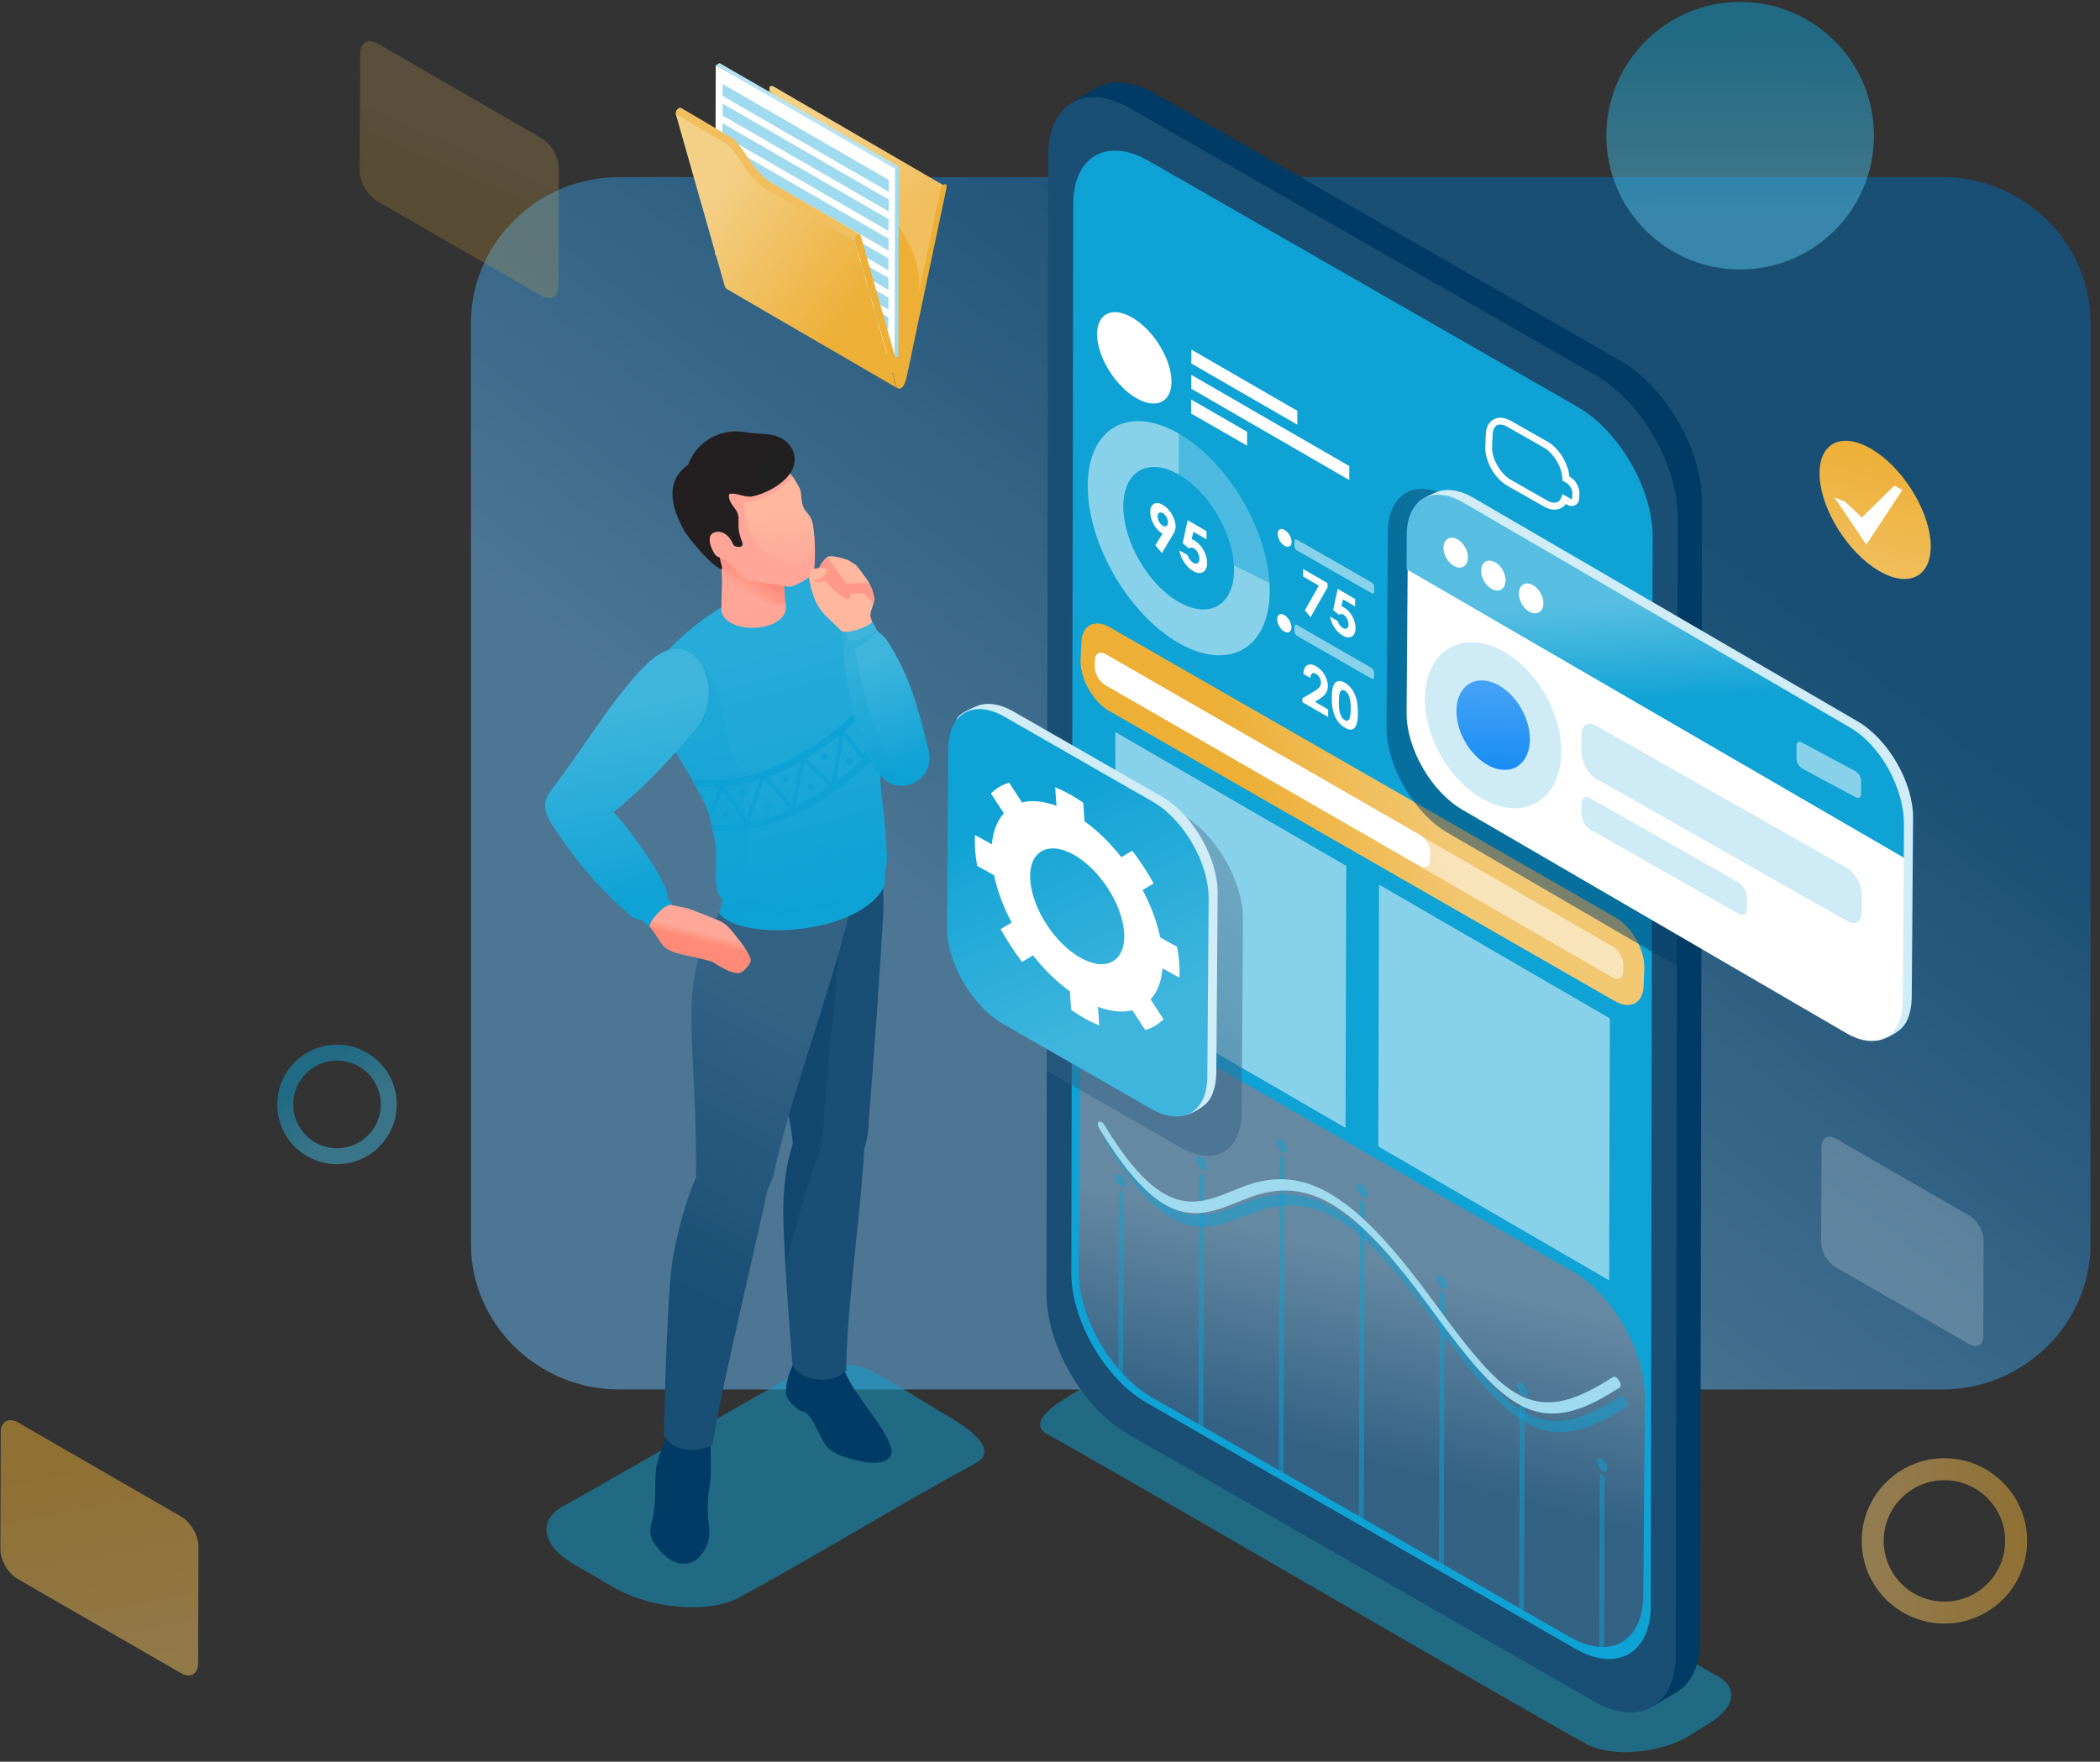 <svg xmlns="http://www.w3.org/2000/svg" width="435" height="365" viewBox="0 0 435 365">
    <rect x="0" y="0" width="435" height="365" fill="#333333" stroke="none"/>
    <defs>
        <linearGradient id="zefz16srta" x1="73.631%" x2="33.143%" y1="26.956%" y2="66.44%">
            <stop offset="0%" stop-color="#194F75"/>
            <stop offset="100%" stop-color="#4C7694"/>
        </linearGradient>
        <linearGradient id="1j5sqhxg0b" x1="46.127%" x2="54.095%" y1="2.314%" y2="100.388%">
            <stop offset="0%" stop-color="#0FA2D5"/>
            <stop offset="100%" stop-color="#0FA2D5"/>
        </linearGradient>
        <linearGradient id="sat4nzkqtc" x1="51.847%" x2="47.501%" y1="22.864%" y2="77.352%">
            <stop offset="0%" stop-color="#194F75"/>
            <stop offset="100%" stop-color="#194F75"/>
        </linearGradient>
        <linearGradient id="89t9bdev7d" x1="53.029%" x2="43.172%" y1="20.942%" y2="77.675%">
            <stop offset="0%" stop-color="#336285"/>
            <stop offset="100%" stop-color="#194F75"/>
        </linearGradient>
        <linearGradient id="92522hhbxe" x1="47.347%" x2="59.556%" y1="21.649%" y2="89.014%">
            <stop offset="0%" stop-color="#27ABD9"/>
            <stop offset="100%" stop-color="#0FA2D5"/>
        </linearGradient>
        <linearGradient id="8fnewlduxf" x1="49.344%" x2="54.076%" y1="53.861%" y2="41.505%">
            <stop offset="0%" stop-color="#FF8A78"/>
            <stop offset="100%" stop-color="#FFA799"/>
        </linearGradient>
        <linearGradient id="4m0rjrz73g" x1="48.128%" x2="57.437%" y1="21.55%" y2="89.88%">
            <stop offset="0%" stop-color="#3FB5DD"/>
            <stop offset="100%" stop-color="#0FA2D5"/>
        </linearGradient>
        <linearGradient id="8vjmilddgh" x1="55.546%" x2="39.172%" y1="38.727%" y2="65.592%">
            <stop offset="0%" stop-color="#FF8A78"/>
            <stop offset="100%" stop-color="#FFA799"/>
        </linearGradient>
        <linearGradient id="xwzx5jem9i" x1="49.367%" x2="50.858%" y1="35.987%" y2="96.375%">
            <stop offset="0%" stop-color="#FFB89E"/>
            <stop offset="100%" stop-color="#FFA799"/>
        </linearGradient>
        <linearGradient id="lubyo5krqj" x1="71.109%" x2="39.968%" y1="57.395%" y2="47.267%">
            <stop offset="0%" stop-color="#202020"/>
            <stop offset="100%" stop-color="#231F20"/>
        </linearGradient>
        <linearGradient id="0238qkg89k" x1="42.81%" x2="56.977%" y1="19.514%" y2="89.202%">
            <stop offset="0%" stop-color="#3FB5DD"/>
            <stop offset="100%" stop-color="#0FA2D5"/>
        </linearGradient>
        <linearGradient id="9lcj6gjihl" x1="52.805%" x2="45.903%" y1="37.571%" y2="68.084%">
            <stop offset="0%" stop-color="#6689A3"/>
            <stop offset="100%" stop-color="#336285"/>
        </linearGradient>
        <linearGradient id="djlbk02ctm" x1="31.768%" x2="63.099%" y1="54.346%" y2="46.889%">
            <stop offset="0%" stop-color="#EDAF36"/>
            <stop offset="100%" stop-color="#F2C772"/>
        </linearGradient>
        <linearGradient id="m5rth05hun" x1="47.359%" x2="98.638%" y1="52.511%" y2="-2.273%">
            <stop offset="0%" stop-color="#003B66"/>
            <stop offset="100%" stop-color="#4C7694"/>
        </linearGradient>
        <linearGradient id="1nvn4a8wpo" x1="50.433%" x2="48.308%" y1="58.273%" y2="31.401%">
            <stop offset="0%" stop-color="#0FA2D5"/>
            <stop offset="100%" stop-color="#57BEE2"/>
        </linearGradient>
        <linearGradient id="xkc9k69i6p" x1="49.33%" x2="50.914%" y1="90.646%" y2="-2.078%">
            <stop offset="0%" stop-color="#1C8EF4"/>
            <stop offset="100%" stop-color="#49A5F6"/>
        </linearGradient>
        <linearGradient id="jzffhr4j9q" x1="45.301%" x2="73.618%" y1="58.131%" y2="-2.624%">
            <stop offset="0%" stop-color="#336285"/>
            <stop offset="100%" stop-color="#6689A3"/>
        </linearGradient>
        <linearGradient id="h3le91siqr" x1="41.216%" x2="57.865%" y1="19.187%" y2="77.621%">
            <stop offset="0%" stop-color="#0FA2D5"/>
            <stop offset="100%" stop-color="#3FB5DD"/>
        </linearGradient>
        <linearGradient id="jlzqgte0us" x1="56.943%" x2="32.442%" y1="60.821%" y2="20.981%">
            <stop offset="0%" stop-color="#F1BF5E"/>
            <stop offset="100%" stop-color="#F4CF86"/>
        </linearGradient>
        <linearGradient id="2odxo214ut" x1="76.014%" x2="20.937%" y1="78.666%" y2="26.588%">
            <stop offset="0%" stop-color="#EDAF36"/>
            <stop offset="100%" stop-color="#F4CF86"/>
        </linearGradient>
        <linearGradient id="lt8s0kk38u" x1="58.148%" x2="40.741%" y1="11.774%" y2="93.048%">
            <stop offset="0%" stop-color="#EDAF36"/>
            <stop offset="100%" stop-color="#F1BF5E"/>
        </linearGradient>
        <linearGradient id="xmxq536fhv" x1="45.857%" x2="54.331%" y1="62.552%" y2="37.046%">
            <stop offset="0%" stop-color="#EDAF36"/>
            <stop offset="100%" stop-color="#F1BF5E"/>
        </linearGradient>
        <linearGradient id="3tlyu2rwgw" x1="44.909%" x2="56.183%" y1="14.586%" y2="93.625%">
            <stop offset="0%" stop-color="#EDAF36"/>
            <stop offset="100%" stop-color="#F1BF5E"/>
        </linearGradient>
        <linearGradient id="xhanfoftjx" x1="50.105%" x2="49.914%" y1="11.746%" y2="78.967%">
            <stop offset="0%" stop-color="#0FA2D5"/>
            <stop offset="100%" stop-color="#57BEE2"/>
        </linearGradient>
        <linearGradient id="tag6cir16y" x1=".003%" x2="100.046%" y1="50.028%" y2="50.028%">
            <stop offset="0%" stop-color="#F2C772"/>
            <stop offset="100%" stop-color="#EDAF36"/>
        </linearGradient>
        <linearGradient id="mmmpw5u0cz" x1="28.949%" x2="59.604%" y1="24.226%" y2="61.686%">
            <stop offset="0%" stop-color="#0FA2D5"/>
            <stop offset="100%" stop-color="#3FB5DD"/>
        </linearGradient>
    </defs>
    <g fill="none" fill-rule="evenodd">
        <g>
            <g>
                <g transform="translate(-834 -77) translate(834 77) translate(.008 .192)">
                    <g>
                        <path fill="url(#zefz16srta)" d="M30.94 23.67h274.002c16.903 0 30.738 13.558 30.738 30.16v190.868c0 16.576-13.835 30.16-30.738 30.16H30.939c-16.903 0-30.738-13.559-30.738-30.16V53.829C.226 37.228 14.036 23.67 30.94 23.67z" transform="translate(97.346 12.829)"/>
                        <g>
                            <path fill="#0FA2D5" d="M139.755 329.844L30.185 267.26c-4.075-1.862-10.037-3.622-14.036-1.182l-10.213 6.213c-2.062 1.257-8.804 5.408-4.276 7.848 13.281 7.219 98.176 56.823 111.659 64.167 2.54 1.384 6.288 1.887 10.212 1.56 3.899-.327 7.949-1.383 11.043-3.295l4.075-2.516c2.892-1.785 4.477-3.722 4.628-5.584.15-1.81-1.031-3.496-3.522-4.628z" opacity=".5" transform="translate(97.346 12.829) translate(117.972 4.025)"/>
                            <g>
                                <path fill="#003B66" d="M135.605 322.725c-.025 5.333-1.912 9.08-4.955 10.867l-4.83 2.893c-16.551-7.069-10.414-90.932-11.42-114.778l5.081-125.14c-4.276-7.472-20.701-13.987-16.878-29.23L54.081 44.598c-2.163-1.459-58.76-34.26-48.597-40.397 1.71-1.032 3.37-2.063 5.056-3.044 3.747-2.213 8.527-.855 12.048 1.182l96.516 55.364c9.483 5.459 16.903 18.664 16.878 29.23l-.377 235.792z" transform="translate(97.346 12.829) translate(117.972 4.025) translate(1.258)"/>
                                <path fill="#194F75" d="M.553 15.067C.58 9.835 2.39 6.112 5.307 4.327c3.094-1.912 7.42-1.711 12.225 1.081l96.516 55.364c9.332 5.383 16.904 18.488 16.878 29.229l-.377 235.743c-.025 10.74-7.647 15.067-16.979 9.684l-96.516-55.364C7.697 274.656.151 261.576.176 250.835L.553 15.067z" transform="translate(97.346 12.829) translate(117.972 4.025) translate(1.258)"/>
                                <path fill="url(#1j5sqhxg0b)" d="M5.735 25.204C5.76 15.32 12.753 11.32 21.381 16.3l88.844 50.962c8.602 4.955 15.57 17.029 15.52 26.914l-.378 221.456c-.025 9.885-7.043 13.885-15.645 8.904L20.878 273.55c-8.603-4.98-15.57-17.029-15.545-26.914l.402-221.43z" transform="translate(97.346 12.829) translate(117.972 4.025) translate(1.258)"/>
                            </g>
                        </g>
                        <g>
                            <path fill="#0FA2D5" d="M4.855 222.336l45.78-26.085c4.98-2.289 12.124-4.1 17.23-1.459 4.629 2.415 12.276 7.345 15.646 9.282 2.566 1.459 11.47 6.792 5.911 9.81-16.3 8.854-32.448 18.84-49 27.846-3.119 1.71-7.722 2.314-12.526 1.911-4.78-.402-9.71-1.786-13.558-4.05-2.742-1.61-5.459-3.169-8.125-4.728-3.597-2.088-5.484-4.553-5.685-6.842-.176-2.214 1.258-4.302 4.327-5.685z" opacity=".5" transform="translate(97.346 12.829) translate(15.344 76.217)"/>
                            <g>
                                <path fill="#003B66" d="M3.823 117.796c-.276.906-.15 1.66-.628 2.868-.478 1.207-1.057 2.54-1.61 4.603-.856 3.22.075 7.52-1.082 12.048-.578 1.812-.578 3.27.579 4.88 1.132 1.585 3.295 4.1 6.187 4 .654-.025 2.013-.277 3.094-1.484 1.132-1.258 2.088-3.094 1.988-5.383-.05-.855-.453-3.648-.302-6.188.126-2.214.578-3.446.603-5.886.026-2.591-.075-6.138-.075-7.798l-8.754-1.66zM29.807 104.565c-.905 2.289-1.484 3.27-1.61 6.44.479 1.685 1.636 2.364 2.918 3.521l.931.201c2.264 1.258 2.993 5.635 5.081 7.622 1.484 1.409 4.453 2.163 7.42 2.742 3.17.603 6.239-.302 5.484-2.818-1.886-6.238-10.615-13.28-10.615-20.249l-9.609 2.541z" transform="translate(97.346 12.829) translate(15.344 76.217) translate(21.884 88.542)"/>
                                <path fill="url(#sat4nzkqtc)" d="M44.447 60.118c-.553 11.948-3.798 34.31-3.723 46.082-3.144 3.069-9.231 2.113-11.118-1.006-.93-10.841-1.962-26.236-1.937-32.172.026-4.955.579-9.508 1.988-13.935-1.41-13.08-8.452-30.915-6.314-43.215.93-5.408 4.653-11.219 5.81-15.67 8.603 10.966 15.52 5.71 19.243 4.753-.126 3.799.176 3.296-.05 7.27-.805 13.482-1.811 27.87-2.943 41.83-.05 2.089-.302 4.378-.956 6.063z" transform="translate(97.346 12.829) translate(15.344 76.217) translate(21.884 88.542)"/>
                                <path fill="#003B66" d="M28.147 84.341c-.276-4.704-.478-8.804-.452-11.344.025-4.956.578-9.508 1.987-13.935-1.409-13.08-8.452-30.915-6.314-43.215.93-5.408 4.654-11.219 5.81-15.67 8.603 10.966 15.52 5.709 19.243 4.753-.025.428-.025.78-.025 1.132L36.473 14.69l2.893-.654c-.553 15.52-2.868 29.682-3.572 45-3.245 8.678-5.232 16.099-7.571 25.054l-.076.251z" opacity=".3" transform="translate(97.346 12.829) translate(15.344 76.217) translate(21.884 88.542)"/>
                                <path fill="url(#89t9bdev7d)" d="M24.374 68.821c-2.49 11.948-9.558 40.95-11.37 52.723-3.923 2.138-8.803 1.031-10.086-2.113.251-10.841.855-30.31 1.836-36.272.805-4.955 2.767-12.577 4.88-17.03 0-27.92-2.918-35.366 1.207-47.666 1.811-5.408 6.289-10.615 8.15-15.067 2.29 3.672 5.836 8.88 13.76 8.225.78-.075 7.495-4.78 9.684-5.307-3.22 16.601-11.772 38.31-16.15 56.42-.376 2.088-1.005 4.402-1.91 6.087z" transform="translate(97.346 12.829) translate(15.344 76.217) translate(21.884 88.542)"/>
                            </g>
                            <g>
                                <path fill="url(#92522hhbxe)" d="M34.712.176c.856.05 1.635.252 2.466.654 5.961 2.792 8.175 12.024 9.659 20.148 1.283 7.069.88 12.904 1.106 19.444.177 5.207 1.183 9.961 1.308 14.917.026 1.459.353 2.968-.075 4.628-.15 1.107-.302 2.868-.226 3.723-4.73 10.363-30.01 11.898-34.386 5.735.478-1.107.604-1.76.73-2.817-2.264-2.063-.805-7.873-1.484-11.823-.504-2.943-1.158-5.961-2.189-8.074-4.326-8.83-9.96-15.47-11.47-22.387C-.88 19.57 4.83 13.156 12.602 7.747c7.47-5.206 17.86-8.502 22.11-7.57z" transform="translate(97.346 12.829) translate(15.344 76.217) translate(21.632 30.436)"/>
                                <path fill="#0FA2D5" d="M46.761 25.858c-1.232 1.359-3.345 3.522-6.112 5.836l3.974 5.182 2.138-11.018zM15.797 48.346c.377 0 .704.327.73.704.024.403-.252.705-.63.705-.377 0-.704-.327-.73-.705-.024-.377.252-.704.63-.704zm3.848-4.477c.378 0 .705.327.73.704.025.402-.252.704-.63.704-.376 0-.703-.327-.729-.704-.025-.377.252-.704.63-.704zm5.056 2.766c.378 0 .705.327.73.705.025.402-.252.704-.63.704-.377 0-.704-.327-.729-.704-.05-.378.252-.705.63-.705zm3.698-5.684c.377 0 .704.327.73.704.024.402-.252.704-.63.704-.377 0-.704-.327-.729-.704-.025-.402.252-.704.629-.704zm5.282 1.66c.377 0 .704.327.73.704.025.403-.252.704-.63.704-.377 0-.704-.327-.729-.704-.05-.377.252-.704.63-.704zm2.641-6.188c.378 0 .705.327.73.704.025.403-.252.705-.63.705-.376 0-.703-.327-.729-.705-.05-.377.252-.704.63-.704zm5.258.905c.377 0 .704.327.729.705.025.402-.252.704-.629.704s-.704-.327-.73-.704c-.05-.378.252-.705.63-.705zm2.289-6.69c.377 0 .704.327.729.704.025.402-.252.704-.629.704s-.704-.327-.73-.704c-.05-.377.252-.704.63-.704zm3.974 1.509c-.1-.126-.151-.252-.151-.428-.025-.176.05-.352.15-.478v.906zM10.942 44.623c.377 0 .704.327.73.704.025.302-.151.579-.403.68-.226-.428-.453-.856-.654-1.283.1-.076.201-.1.327-.1zm28.6-11.973c-2.012 1.635-4.326 3.295-6.892 4.83l5.383 5.055 1.509-9.885zm-8.074 5.509c-2.138 1.182-4.427 2.263-6.842 3.144l5.005 5.81 1.837-8.954zm-8.427 3.647c-2.364.73-4.83 1.232-7.37 1.459l4.628 6.69 2.742-8.15zm-8.326 1.51c-1.61.075-3.27.05-4.93-.152-.277-.503-.553-.98-.83-1.459 5.182.755 10.112.025 14.64-1.509l.025-.075.05.05c13.633-4.679 23.292-16.652 23.343-16.677l.201-.327c.15 1.031.252 2.062.352 3.069L45.58 36.549c.93-.931 1.71-1.736 2.289-2.365l.025 2.038c-5.232 5.433-18.614 17.33-34.511 16.3-.1-.453-.201-.931-.302-1.384 2.34.176 4.628.05 6.842-.277l-4.603-6.69-2.44 6.112c-.126-.453-.252-.906-.377-1.333l2.213-5.635zm6.213 7.319c2.968-.553 5.786-1.51 8.402-2.692l-5.383-6.238-3.019 8.93zm9.483-3.195c2.616-1.257 5.006-2.741 7.169-4.25l-5.282-4.981-1.887 9.231zm8.477-5.206l1.484-9.61 3.899 5.107c-1.484 1.409-3.295 2.943-5.383 4.503z" transform="translate(97.346 12.829) translate(15.344 76.217) translate(21.632 30.436)"/>
                                <path fill="#0FA2D5" d="M19.796 72.292c-2.415-.603-4.301-1.56-5.232-2.892.478-1.107.604-1.761.73-2.817-2.264-2.063-.805-7.874-1.484-11.823-.504-2.943-1.158-5.961-2.189-8.074-4.326-8.83-9.96-15.47-11.47-22.387-.553-2.516.805-5.484 3.32-8.553 2.616-.427 5.107-.1 6.742 1.283 4.326 3.648 5.332 12.2 6.665 18.01 2.013 8.804 7.974 5.736 12.3 3.447-1.886 2.163-4.754 3.395-7.596 4.1-1.006.251-1.811 2.213-1.66 4.25.453 6.038 1.082 13.735 1.082 19.897 8.25 2.994 17.884.579 22.462-1.408-7.093 4.427-15.294 4.804-22.588 3.798-.93.88-1.132 1.962-1.082 3.17z" opacity=".25" transform="translate(97.346 12.829) translate(15.344 76.217) translate(21.632 30.436)"/>
                            </g>
                            <g>
                                <path fill="url(#8fnewlduxf)" d="M25.506 52.95c1.308.477 3.572.754 4.528 1.08.503.177 4.075 1.535 6.087 2.39 2.163.906 3.069 2.667 4.628 4.503 1.158 1.51 1.736 2.666 2.038 3.496.302.856-1.585 2.943-2.566 2.943-2.213-.05-4.93-2.238-5.534-2.414-5.257-1.535-7.596-1.334-9.71-2.969-.905-.704-1.835-3.068-3.797-4.98l2.414-3.22 1.912-.83z" transform="translate(97.346 12.829) translate(15.344 76.217) translate(0 45.026)"/>
                                <path fill="url(#4m0rjrz73g)" d="M21.079 3.496C14.539 9.886 7.923 21.13 1.484 29.405c-2.314 2.968-1.056 5.433.78 8.125C5.96 42.938 10.213 48.9 18.11 55.59c.578.503 1.258.528 2.138.78.503.402 1.182 1.157 1.71 1.585-.654-.856 2.868-5.081 4.654-4.78-.453-.578-.579-.804-1.057-1.433-.05-.805-.075-1.333-.377-2.038-1.861-4.226-6.69-11.218-10.766-15.696 5.257-4.25 10.011-9.106 14.137-13.885 1.081-1.232 1.66-1.836 2.716-3.144 4.503-5.484 3.195-13.206-.78-15.822-2.389-1.56-5.407-1.585-9.407 2.34z" transform="translate(97.346 12.829) translate(15.344 76.217) translate(0 45.026)"/>
                            </g>
                            <g>
                                <g>
                                    <path fill="#FFA698" d="M13.885 10.263c-.025-.453-.025-.88-.05-1.358-.05-1.359-1.006-3.799-1.384-6.842L.051.05C1.408 6.414.678 7.95.78 13.382c1.358 5.03 14.463 4.226 13.281-1.786-.1-.453-.15-.88-.176-1.333z" transform="translate(97.346 12.829) translate(15.344 76.217) translate(26.412) translate(9.559 24.148)"/>
                                    <path fill="url(#8vjmilddgh)" d="M13.885 10.263c-.025-.453-.025-.88-.05-1.358-.05-1.359-1.006-3.799-1.384-6.842L.051.05c.301 1.434.502 2.641.628 3.698.629 4.276 6.414 10.59 13.382 7.848-.1-.453-.15-.88-.176-1.333z" transform="translate(97.346 12.829) translate(15.344 76.217) translate(26.412) translate(9.559 24.148)"/>
                                </g>
                                <path fill="#FFA698" d="M24.55 32.348c-1.685-.277-6.188-.88-7.722-1.207-3.37-.755-4.1-3.27-6.49-6.666-3.119-.654-4.527-1.635-5.408-3.069-2.113-3.396-1.76-8.2.05-11.57 1.585-2.919 4.15-4.68 7.572-5.384 6.666-1.358 11.193 2.138 13.835 7.245.226.427.352.88.402 1.383.126 1.207.126 1.384.302 2.188.377 1.71 1.66 1.812 2.113 3.924.578 2.893.679 8.98.15 10.238-.402.981-3.37 2.54-4.804 2.918z" transform="translate(97.346 12.829) translate(15.344 76.217) translate(26.412)"/>
                                <path fill="url(#xwzx5jem9i)" d="M25.079 9.533c.477.68.905 1.409 1.308 2.164.226.427.352.88.402 1.383.126 1.207.126 1.384.302 2.188.377 1.71 1.66 1.812 2.113 3.924.276 1.41.453 3.572.503 5.56-2.591 4.703-7.622 2.565-8.427 2.138-3.848-2.088-6.112-6.717-6.213-11.949 3.195-.301 7.722-2.515 10.012-5.408z" transform="translate(97.346 12.829) translate(15.344 76.217) translate(26.412)"/>
                                <path fill="#231F20" d="M2.465 20.425c1.057 1.937 4.905 6.39 6.943 7.798 1.911 1.308.754-.403.578-1.962-.402-.126-.78-.302-1.107-.855-.956-1.61-1.886-4.453.88-4.428 1.41.026 2.516 1.384 3.044 2.717.277.201.579.352.88.377.454.05 1.36-.025.906-1.106-1.534-3.774.1-4.805-1.433-6.792-1.158-1.484-1.384-2.264-1.233-3.044 1.283-.377 2.616.529 4.326.529 1.183 0 5.76-1.484 8.125-4.553 2.29-2.968.956-6.742-2.616-7.974-1.987-.68-3.697-.327-6.565-.83C9.76-.654 4.93 2.666 3.471 7.018c-5.08 3.547-3.345 9.08-1.006 13.407z" transform="translate(97.346 12.829) translate(15.344 76.217) translate(26.412)"/>
                                <path fill="url(#lubyo5krqj)" d="M12.652 10.615c.453 1.66 3.27 2.59 6.163 1.51 2.666-1.007 5.937-3.195 5.861-6.943-.025-1.308-1.459-3.07-3.094-3.32-1.132-.177-2.213.402-3.119 1.408-1.56 1.71-2.214 4.578-3.37 5.71-1.107 1.082-2.49 1.459-2.44 1.635z" transform="translate(97.346 12.829) translate(15.344 76.217) translate(26.412)"/>
                                <path fill="#FFA698" d="M9.735 20.978c-2.742-.025-1.837 2.843-.88 4.428.653 1.106 1.609.679 2.263 1.509.805.98 1.836 1.207 2.566.956 1.484-.529-.176-2.465-.654-3.296-.277-1.509-1.56-3.597-3.295-3.597z" transform="translate(97.346 12.829) translate(15.344 76.217) translate(26.412)"/>
                            </g>
                            <g>
                                <path fill="#FFB79D" d="M8.779 18.035c-.78-1.282-2.868-3.37-4.654-5.005C1.836 10.967.78 8.728.252 5.157c-.101-.755.654-1.988 1.56-2.189.351-.075.754-.126 1.533-.176C3.9 1.862 4.05 1.71 4.83.956 5.458.352 5.886.276 6.74.553c1.283.428 2.415.88 2.943 1.308.503.428 1.51 1.811 2.365 3.145.73 1.157 1.71 3.37 1.509 4.301-.478 2.012-1.056 2.49-.654 3.723l1.082 3.295-5.207 1.71z" transform="translate(97.346 12.829) translate(15.344 76.217) translate(54.836 25.909)"/>
                                <path fill="#FFB79D" d="M2.163 2.868C2.591 1.81 2.515 1.736 3.245.83 3.823.126 4.25-.025 5.182.126c1.408.251 2.64.553 3.27.93.603.378 1.836 1.66 2.918 2.969.93 1.106 1.182 1.635 1.886 3.295l-1.207.276-2.742-.603c-4.251.025-6.465-3.9-7.144-4.125z" transform="translate(97.346 12.829) translate(15.344 76.217) translate(54.836 25.909)"/>
                                <path fill="#FF9989" d="M10.036 7.823c-.78.05-.553.201-1.282-.1 0 .704-.503 1.408-.805 1.332-.453-.2-.73-.503-.805-.905-.151-.78.176-1.736.93-2.239.302-.201 1.46-.226 2.994-.251.805 0 1.157-.076 1.484.301.201.227.427.63.604 1.183.377 1.081.503 2.012.176 2.616-.931-.755-1.887-2.54-3.296-1.937z" transform="translate(97.346 12.829) translate(15.344 76.217) translate(54.836 25.909)"/>
                                <path fill="#FF9989" d="M1.937 2.943c.427-1.056.578-1.233 1.308-2.138.201-.252.377-.428.578-.553l4.15 5.684c-.351.478-1.433 2.566.076 3.12-1.358-.478-4.024-2.516-6.112-6.113z" transform="translate(97.346 12.829) translate(15.344 76.217) translate(54.836 25.909)"/>
                                <g>
                                    <path fill="#FFB79D" d="M.93 5.534C.278 4.377.378 3.496.076 2.39-.15 1.61.151.629 1.107.428c.352-.076.805-.126 1.61-.202l1.056.176c.755 1.66-.352 2.767-1.308 2.868-.176.176.68 3.698 1.082 4.98.1.378-1.761-.88-2.616-2.716z" transform="translate(97.346 12.829) translate(15.344 76.217) translate(54.836 25.909) translate(0 2.264)"/>
                                    <path fill="#FF9989" d="M3.773.352C3.798 1.46 2.767 2.792.83 2.717c.855.603 1.736.603 2.39.276 1.006-.503 1.459-1.735.553-2.64z" transform="translate(97.346 12.829) translate(15.344 76.217) translate(54.836 25.909) translate(0 2.264)"/>
                                </g>
                                <path fill="url(#0238qkg89k)" d="M6.59 15.42c.805 1.106 6.188-.78 6.59-1.837l.982 1.937c.603.453 1.635 1.383 1.962 1.887 4.83 7.37 6.565 14.262 8.678 22.864 1.358 5.56-4.226 8.653-7.823 6.893-6.917-3.421-9.005-21.104-9.86-27.318-.05-.427.402-1.66.301-2.062-.251-.604-.654-1.987-.83-2.365z" transform="translate(97.346 12.829) translate(15.344 76.217) translate(54.836 25.909)"/>
                                <path fill="#0FA2D5" d="M6.59 15.42c.202.25.63.352 1.208.326.201 1.107.352 1.71.78 2.088 2.616-.604 3.22-1.006 5.584-2.289-1.107 1.66-3.22 3.195-4.578 3.698.327 3.873 4.854 25.23 11.973 27.946-1.484.654-3.17.704-4.578 0-6.917-3.421-9.005-21.104-9.86-27.317-.05-.428.402-1.66.301-2.063-.251-.629-.654-2.012-.83-2.39z" opacity=".25" transform="translate(97.346 12.829) translate(15.344 76.217) translate(54.836 25.909)"/>
                            </g>
                        </g>
                        <g>
                            <path fill="#0FA2D5" d="M.252 5.785C.277.78 3.823-1.258 8.175 1.258c32.901 18.865 65.803 37.68 98.704 56.546 4.352 2.515 7.899 8.628 7.874 13.658l-.177 4.83c-.025 5.006-3.572 7.043-7.923 4.528C73.75 61.954 40.85 43.139 7.949 24.274 3.572 21.758.05 15.646.075 10.615l.177-4.83z" opacity=".6" transform="translate(97.346 12.829) translate(126.776 21.884)"/>
                            <path fill="#FFF" d="M83.637 55.288c0-.88.201-1.635.528-2.213.277-.453.629-.83 1.057-1.057.427-.251.905-.377 1.459-.377.679 0 1.433.226 2.213.68l7.571 4.3c1.233.705 2.34 1.912 3.145 3.27.73 1.233 1.232 2.642 1.358 3.95l.201.126c.528.301 1.006.804 1.333 1.408.327.579.529 1.233.529 1.836l-.026.956c0 .403-.1.73-.251 1.006-.126.227-.327.428-.553.554-.227.126-.478.201-.755.201-.327 0-.68-.1-1.031-.302l-.202-.126c-.377.554-.905.906-1.534 1.082-.68.176-1.459.126-2.289-.201-.252-.1-.503-.227-.755-.378l-7.571-4.3c-1.258-.73-2.39-1.963-3.22-3.371-.805-1.41-1.308-3.019-1.308-4.453l.1-2.59zm1.76-1.509c-.226.377-.351.906-.351 1.535l-.101 2.565c0 1.208.428 2.54 1.132 3.723.704 1.207 1.66 2.264 2.691 2.868l7.547 4.3c.2.102.377.202.578.278.528.2 1.006.251 1.384.15.352-.1.628-.326.83-.679.05-.075.1-.176.125-.276l.302-.755c.327.176 1.333.704 1.535.88.125.076.251.126.327.126h.05l.025-.025c.05-.075.076-.176.076-.327l.025-.956c0-.352-.126-.754-.352-1.132-.227-.377-.504-.704-.83-.88l-.856-.503-.025-.403c-.05-1.182-.478-2.49-1.182-3.672-.68-1.157-1.61-2.163-2.641-2.767l-7.572-4.301c-.553-.327-1.081-.478-1.509-.478-.277 0-.528.05-.755.176-.125.126-.301.302-.452.553z" transform="translate(97.346 12.829) translate(126.776 21.884)"/>
                        </g>
                        <g fill="#FFF">
                            <path d="M19.067 2.616l-.025 8.477c-6.34-3.647-11.47-.73-11.496 6.565-.025 7.27 5.106 16.149 11.42 19.796 6.339 3.673 11.495.73 11.52-6.54 0-.327 0-.654-.025-1.006l7.37 3.622c.026.554.05 1.107.05 1.66-.024 11.974-8.501 16.778-18.915 10.766C8.552 39.944.151 25.38.176 13.432.201 1.434 8.653-3.396 19.066 2.616z" opacity=".5" transform="translate(97.346 12.829) translate(127.782 74.204)"/>
                            <path d="M24.148 26.714c.503.88.754 1.785.754 2.691 0 .93-.276 1.56-.83 1.887-.553.327-1.257.251-2.037-.202-.73-.402-1.333-1.006-1.862-1.786-.503-.754-.83-1.584-1.006-2.49l1.686.956c.125.377.301.68.503.981.2.277.452.478.704.629.352.201.629.226.88.075.252-.125.378-.452.378-.88 0-.453-.1-.88-.352-1.308-.227-.403-.478-.704-.83-.906-.177-.1-.328-.125-.504-.15-.15.025-.327.05-.503.176l-1.283-1.082 1.032-4.754 3.899 2.264V24.5l-2.717-1.56-.352 1.56c.1.025.201.05.277.1.075.026.176.076.251.126.805.453 1.409 1.107 1.912 1.988zM16.5 21.758c.201-.15.302-.377.302-.73 0-.377-.1-.754-.327-1.131-.201-.378-.453-.63-.73-.805-.276-.176-.553-.176-.754-.076-.227.126-.327.378-.327.755s.1.73.302 1.107c.2.352.452.629.78.83.301.15.578.176.754.05zm-.755-4.377c.755.428 1.359 1.082 1.887 1.988.503.88.755 1.735.755 2.49 0 .302-.05.553-.126.83-.076.251-.277.604-.554 1.056l-2.163 3.597-1.358-1.584 1.484-2.415c-.73-.403-1.333-1.057-1.811-1.912-.503-.88-.73-1.735-.73-2.59 0-.856.252-1.384.78-1.686.503-.277 1.107-.201 1.836.226z" transform="translate(97.346 12.829) translate(127.782 74.204)"/>
                            <path d="M19.067 2.616c9.936 5.735 18.06 19.268 18.765 30.914l-7.37-3.622c-.428-7.093-5.358-15.319-11.42-18.815l.025-8.477z" opacity=".25" transform="translate(97.346 12.829) translate(127.782 74.204)"/>
                            <g>
                                <path d="M15.042 39.718c.252-.352.377-1.082.377-2.239 0-1.157-.1-2.012-.327-2.59-.226-.579-.528-.956-.88-1.158-.252-.15-.478-.176-.654-.1-.201.075-.352.302-.453.704-.1.377-.15 1.006-.15 1.862 0 1.106.1 1.962.351 2.515.227.553.529.956.906 1.157.352.176.629.126.83-.15zM8.88 35.492l-.88.554 2.742 1.584v1.56L5.408 36.12v-.805l2.39-1.408c.578-.327.956-.654 1.157-.931.201-.302.302-.604.302-.956 0-.327-.101-.654-.302-1.031-.201-.327-.453-.579-.755-.755-.327-.176-.578-.201-.805-.05-.201.15-.327.453-.352.905l-1.434-.83c.05-.93.302-1.534.805-1.81.478-.252 1.107-.202 1.862.25.478.277.88.63 1.232 1.057.378.453.654.93.855 1.484.202.554.327 1.057.327 1.51 0 .528-.125 1.006-.402 1.458-.252.428-.73.856-1.409 1.283zm7.697-.1c.227.78.327 1.76.327 2.917 0 1.183-.125 2.038-.352 2.566-.226.528-.528.83-.905.906-.378.075-.855-.025-1.434-.378-.579-.327-1.056-.754-1.459-1.308-.402-.553-.704-1.182-.93-1.962-.227-.754-.328-1.71-.328-2.867 0-1.635.227-2.666.68-3.144.477-.503 1.157-.529 2.037-.026.553.327 1.056.78 1.434 1.308.402.554.704 1.233.93 1.988zM5.559 10.087v-1.56l5.056 2.918v.88l-3.496 6.163-1.208-1.383 2.893-5.132-3.245-1.886zm10.162 8.2c.453.805.705 1.66.68 2.49 0 .855-.252 1.434-.78 1.736-.529.302-1.132.226-1.862-.201-.654-.378-1.232-.906-1.685-1.61-.478-.705-.78-1.46-.93-2.314l1.534.88c.125.352.276.654.478.905.2.252.402.453.628.579.327.176.604.226.83.075.252-.125.353-.402.353-.83 0-.402-.101-.78-.302-1.182-.201-.377-.478-.654-.755-.83-.15-.1-.327-.126-.478-.126-.176 0-.302.05-.478.151l-1.182-1.006.956-4.352 3.597 2.088v1.535l-2.515-1.46-.302 1.46c.1.025.15.05.251.075.1.025.151.076.252.126.679.402 1.257 1.006 1.71 1.81z" transform="translate(97.346 12.829) translate(127.782 74.204) translate(39.24 22.135)"/>
                                <path d="M19.746 29.028c.277.15.503.553.503.855v1.082c0 .327-.226.452-.503.276l-15.47-8.88c-.277-.15-.503-.527-.503-.854v-1.082c0-.327.226-.453.503-.302l15.47 8.905zM19.771 11.32c.277.15.503.553.503.88v1.056c0 .327-.226.453-.503.302L4.276 4.678c-.277-.15-.503-.553-.503-.88V2.742c0-.327.226-.453.503-.302l15.495 8.88z" opacity=".5" transform="translate(97.346 12.829) translate(127.782 74.204) translate(39.24 22.135)"/>
                                <path d="M1.71.428c.805.452 1.46 1.584 1.46 2.465 0 .93-.655 1.283-1.46.83C.93 3.27.302 2.163.302 1.233.277.353.93-.025 1.71.428zM1.66 18.06c.83.478 1.484 1.636 1.484 2.566 0 .956-.679 1.308-1.509.83-.805-.452-1.459-1.584-1.459-2.54.025-.93.68-1.308 1.484-.855z" transform="translate(97.346 12.829) translate(127.782 74.204) translate(39.24 22.135)"/>
                            </g>
                        </g>
                        <g>
                            <path fill="url(#9lcj6gjihl)" d="M.402 10.841C.428 6.163 2.037 2.817 4.68 1.207c2.767-1.71 6.665-1.534 10.967.956l86.58 49.654c8.376 4.83 15.168 16.602 15.142 26.21l-.352 40.951c-.025 9.634-6.867 13.533-15.243 8.678l-86.58-49.654C6.792 73.148.025 61.401.05 51.792l.352-40.95z" transform="translate(97.346 12.829) translate(126.021 198.465)"/>
                            <path fill="#0FA2D5" d="M9.282 73.248l.1-37.504-1.006-.78-.1 37.127c.327.403.654.78 1.006 1.157zm-.403-41.252c-.578-.428-1.056-.252-1.081.402 0 .654.478 1.56 1.056 1.987.604.453 1.082.277 1.082-.377.025-.654-.453-1.56-1.057-2.012zm17.004 52.17l.151-52.07-1.031-.78-.15 52.245 1.03.604zm-.327-55.817c-.603-.453-1.081-.277-1.081.402 0 .654.478 1.56 1.081 2.012.579.428 1.057.252 1.057-.402s-.478-1.56-1.057-2.012zm16.929 65.35l.201-65.25-1.006-.754-.201 65.425 1.006.579zM42.208 24.7c-.603-.453-1.056-.251-1.056.428 0 .654.453 1.534 1.056 1.987.604.453 1.057.252 1.082-.377-.025-.68-.478-1.585-1.082-2.038zm16.904 78.53l.201-65.475-1.006-.755-.201 65.652 1.006.579zm-.302-69.248c-.579-.428-1.056-.252-1.082.402 0 .654.478 1.56 1.057 1.988.604.452 1.081.276 1.081-.378.026-.654-.452-1.56-1.056-2.012zm16.903 78.757l.177-56.043-1.032-.78-.176 56.22 1.031.603zm-.327-59.766c-.578-.427-1.056-.276-1.056.403 0 .629.478 1.534 1.056 1.987.604.453 1.082.277 1.082-.377-.025-.68-.478-1.56-1.082-2.013zm16.929 69.3l.126-43.34-1.006-.755-.126 43.516 1.006.578zm-.377-47.089c-.604-.453-1.082-.276-1.082.403 0 .654.478 1.56 1.082 2.012.578.428 1.056.252 1.081-.377 0-.705-.478-1.61-1.081-2.038zm16.979 54.56l.1-35.191-1.006-.755-.1 35.945c.327.025.679.025 1.006 0zm-.403-38.914c-.578-.428-1.056-.277-1.056.377s.478 1.56 1.056 1.987c.604.453 1.082.277 1.082-.402 0-.629-.478-1.51-1.082-1.962z" opacity=".5" transform="translate(97.346 12.829) translate(126.021 198.465)"/>
                            <g>
                                <path fill="#0FA2D5" d="M109.47 57.98c-.15-.252-.352-.478-.528-.629-.252-.176-.503-.252-.68-.15-1.534.955-2.942 1.76-4.25 2.439-1.308.68-2.566 1.207-3.723 1.635-5.433 1.912-9.66 1.107-14.187-2.289-4.452-3.42-9.106-9.533-15.268-18.035-6.893-9.509-12.753-16.225-18.313-20.4-.83-.63-1.635-1.182-2.44-1.686-6.263-3.949-12.174-4.502-18.79-2.062-.679.226-1.358.503-2.012.754-5.08 1.988-9.86 3.849-15.897-.704-3.144-2.364-6.64-6.49-10.716-13.206-.15-.251-.352-.478-.528-.603-.251-.202-.503-.252-.68-.151-.276.2-.225.855.127 1.433 4.553 7.522 8.401 12.1 11.872 14.69 6.515 4.905 11.596 2.918 17.03.805.679-.251 1.333-.503 2.012-.754 6.314-2.34 11.898-1.837 17.784 1.836.73.453 1.459.956 2.188 1.534 5.232 3.95 10.842 10.389 17.507 19.57 6.39 8.804 11.244 15.143 16.074 18.866.1.075.176.15.276.2 4.78 3.598 9.358 4.478 15.118 2.466 1.182-.428 2.465-.981 3.823-1.66 1.334-.705 2.767-1.51 4.302-2.465.327-.202.276-.83-.1-1.434z" opacity=".5" transform="translate(97.346 12.829) translate(126.021 198.465) translate(4.025 20.626)"/>
                                <path fill="#9FDAEE" d="M107.986 53.905c-.151-.252-.352-.478-.528-.604-.252-.176-.503-.251-.68-.15-1.534.98-2.917 1.81-4.25 2.49-1.308.704-2.541 1.257-3.698 1.685-5.408 1.987-9.634 1.258-14.137-2.088-4.427-3.37-9.105-9.433-15.243-17.834C62.558 27.97 56.722 21.33 51.188 17.23c-.83-.603-1.635-1.157-2.44-1.66-6.263-3.848-12.149-4.351-18.764-1.786-.68.252-1.359.529-2.013.805-5.08 2.063-9.835 4-15.872-.478-3.144-2.339-6.64-6.389-10.69-13.08C1.258.78 1.082.553.88.428.63.252.377.176.201.302c-.276.201-.226.855.126 1.434C4.855 9.206 8.728 13.734 12.175 16.3c6.514 4.83 11.57 2.742 17.004.553.679-.251 1.333-.528 2.012-.78 6.314-2.44 11.873-2.012 17.733 1.585.73.453 1.46.956 2.189 1.484 5.232 3.874 10.841 10.263 17.482 19.344 6.389 8.728 11.244 15.016 16.048 18.664.1.075.176.15.277.201 4.754 3.522 9.332 4.352 15.092 2.264 1.182-.428 2.465-1.006 3.798-1.71 1.334-.73 2.767-1.56 4.277-2.541.327-.201.276-.83-.101-1.46z" transform="translate(97.346 12.829) translate(126.021 198.465) translate(4.025 20.626)"/>
                            </g>
                        </g>
                        <g>
                            <path fill="url(#djlbk02ctm)" d="M.352 4.402c0-3.773 2.692-5.308 5.962-3.396C41.227 21.03 76.14 41.102 111.054 61.124c3.296 1.887 5.937 6.515 5.937 10.288l-.15 3.622c0 3.773-2.692 5.308-5.962 3.396C75.965 58.408 41.05 38.335 6.138 18.312 2.842 16.426.2 11.797.2 8.024l.151-3.622z" transform="translate(97.346 12.829) translate(126.273 115.96)"/>
                            <path fill="#FFF" d="M3.195 7.823c0-1.384.98-1.962 2.213-1.258 12.879 7.395 92.215 53.176 105.068 60.57 1.208.705 2.189 2.39 2.189 3.8l-.05 1.332c0 1.384-.982 1.962-2.214 1.258C97.52 66.13 18.186 20.35 5.333 12.955c-1.208-.705-2.189-2.39-2.189-3.799l.05-1.333z" opacity=".5" transform="translate(97.346 12.829) translate(126.273 115.96)"/>
                            <path fill="#FFF" d="M3.195 7.823c0-1.384.98-1.962 2.213-1.258C18.287 13.96 57.603 36.574 70.481 43.97c1.208.704 2.189 2.39 2.189 3.798l-.05 1.334c0 1.383-.982 1.962-2.214 1.257C57.527 42.963 18.21 20.35 5.333 12.954c-1.208-.704-2.189-2.39-2.189-3.798l.05-1.333z" transform="translate(97.346 12.829) translate(126.273 115.96)"/>
                        </g>
                        <g>
                            <path fill="url(#m5rth05hun)" d="M.478 9.206c.025-8.049 5.71-11.294 12.728-7.244l53.301 35.995-.83 57.502-5.081 3.824-47.767-27.82C5.836 67.412.176 57.602.2 49.577L.478 9.206z" opacity=".5" transform="translate(97.346 12.829) translate(189.66 88.039)"/>
                            <g>
                                <path fill="#CFECF7" d="M2.214 8.427c0-2.566-.906-4.15.2-5.56C3.12 1.988 5.56.907 6.59.529c1.988-.679 4.528-.327 7.27 1.258l79.562 46.308c6.414 3.698 11.596 12.678 11.57 20.023l-.276 36.926c0 2.289-.478 5.207-2.239 6.792-1.257 1.131-3.42 2.289-5.056 2.414-1.66.126-2.314-1.408-4.351-2.59L13.483 65.4C7.068 61.703 1.887 52.723 1.912 45.378l.302-36.951z" transform="translate(97.346 12.829) translate(189.66 88.039) translate(4.276 .252)"/>
                                <path fill="#FFF" d="M.352 9.508C.377 2.138 5.584-.83 11.998 2.868L91.56 49.176c6.415 3.698 11.596 12.678 11.571 20.023l-.276 36.926c-.026 7.37-5.232 10.338-11.647 6.64L11.646 66.457C5.232 62.759.05 53.779.076 46.434L.351 9.508z" transform="translate(97.346 12.829) translate(189.66 88.039) translate(4.276 .252)"/>
                                <path fill="url(#1nvn4a8wpo)" d="M.1 9.533C.127 2.163 5.359-.93 11.773 2.767l79.763 46.409c6.691 3.698 11.596 12.829 11.571 20.224l-.025 6.993L.075 16.627l.026-7.094z" transform="translate(97.346 12.829) translate(189.66 88.039) translate(4.276 .252)"/>
                                <g fill="#FFF">
                                    <path d="M2.44.1C3.823.479 5.08 2.114 5.232 3.799c.15 1.66-.88 2.717-2.264 2.34C1.585 5.76.327 4.125.176 2.44.026.78 1.031-.277 2.44.1zM10.238 4.855c1.383.377 2.64 2.012 2.792 3.697.15 1.66-.88 2.717-2.264 2.34-1.384-.378-2.641-2.013-2.792-3.698-.126-1.66.88-2.717 2.264-2.34zM18.06 9.584c1.384.377 2.642 2.012 2.793 3.697.15 1.66-.88 2.717-2.264 2.34-1.384-.378-2.641-2.013-2.792-3.698-.151-1.66.88-2.717 2.264-2.34z" transform="translate(97.346 12.829) translate(189.66 88.039) translate(4.276 .252) translate(7.546 10.062)"/>
                                </g>
                                <g>
                                    <path fill="#0FA2D5" d="M12.778.453c7.748 2.062 14.69 11.244 15.495 20.5.805 9.282-4.83 15.143-12.602 13.08C7.923 31.971.98 22.79.176 13.533-.604 4.25 5.031-1.61 12.778.453z" opacity=".2" transform="translate(97.346 12.829) translate(189.66 88.039) translate(4.276 .252) translate(3.773 31.694)"/>
                                    <path fill="url(#xkc9k69i6p)" d="M13.457 8.175c4.176 1.107 7.924 6.062 8.351 11.068.428 5.005-2.616 8.15-6.791 7.043-4.176-1.107-7.924-6.062-8.351-11.068-.428-4.98 2.616-8.15 6.791-7.043z" transform="translate(97.346 12.829) translate(189.66 88.039) translate(4.276 .252) translate(3.773 31.694)"/>
                                    <path fill="#0FA2D5" d="M32.55 19.117c0-1.962 1.408-2.742 3.118-1.71l51.817 29.38c1.711 1.006 3.094 3.445 3.094 5.407v3.874c0 1.962-1.408 2.742-3.119 1.71L35.618 28.375c-1.71-1.006-3.094-3.446-3.094-5.408l.025-3.849zM32.55 33.404c0-1.157.83-1.61 1.835-1.006l30.613 17.357c1.006.603 1.836 2.037 1.81 3.194v2.29c0 1.156-.83 1.609-1.835 1.005L34.36 38.888c-1.006-.604-1.836-2.037-1.81-3.195v-2.289z" opacity=".2" transform="translate(97.346 12.829) translate(189.66 88.039) translate(4.276 .252) translate(3.773 31.694)"/>
                                </g>
                                <path fill="#FFF" d="M80.845 53.2c0-.729.528-1.03 1.157-.653l11.068 5.936c.629.377 1.157 1.258 1.157 1.987v2.717c0 .73-.528 1.031-1.157.654l-11.068-5.937c-.629-.377-1.157-1.257-1.157-1.987v-2.716z" opacity=".5" transform="translate(97.346 12.829) translate(189.66 88.039) translate(4.276 .252)"/>
                            </g>
                        </g>
                        <path fill="#FFF" d="M133.693 138.649l47.818 27.72-.15 54.282-47.844-27.72.176-54.282zm54.61 31.593l47.817 27.72-.15 54.282-47.818-27.745.15-54.257z" opacity=".5" transform="translate(97.346 12.829)"/>
                        <path fill="url(#jzffhr4j9q)" d="M120.689 140.384l26.914 15.42c6.943 4 12.552 13.734 12.527 21.708l-.302 40.02c-.025 7.973-5.685 11.193-12.602 7.194l-27.745-15.898.126-11.244 1.082-57.2z" opacity=".5" transform="translate(97.346 12.829)"/>
                        <g>
                            <g>
                                <path fill="#CFECF7" d="M2.34 8.477c0-2.566-.906-4.15.2-5.56C3.246 2.038 5.686.957 6.717.58c1.987-.68 4.528-.327 7.27 1.257l30.713 17.608c6.414 3.698 11.596 12.678 11.57 20.023l-.276 36.926c0 2.289-.478 5.206-2.239 6.791-1.258 1.132-3.42 2.29-5.056 2.415-1.66.126-2.314-1.409-4.352-2.59L13.633 65.4C7.22 61.703 2.037 52.723 2.063 45.378l.276-36.901z" transform="translate(97.346 12.829) translate(98.604 132.561)"/>
                                <path fill="url(#h3le91siqr)" d="M.478 9.559C.503 2.189 5.71-.78 12.124 2.918l30.713 17.608c6.414 3.697 11.596 12.677 11.571 20.047L54.131 77.5c-.025 7.37-5.232 10.339-11.646 6.641L11.772 66.532C5.358 62.835.176 53.855.202 46.51L.477 9.559z" transform="translate(97.346 12.829) translate(98.604 132.561)"/>
                            </g>
                            <path fill="#FFF" d="M27.946 52.899C22.563 49.93 17.884 42.737 17.456 36.8c-.427-5.91 3.573-8.3 8.956-5.332 5.357 2.968 10.061 10.187 10.489 16.098.402 5.936-3.597 8.301-8.955 5.333zm19.922-2.314l-3.496-1.937c-.654-3.245-1.937-6.59-3.648-9.835l2.29-1.359c-1.309-2.364-2.793-4.628-4.428-6.791l-2.264 1.358c-2.264-2.893-4.854-5.458-7.621-7.446l-.277-3.848c-.956-.654-1.937-1.283-2.918-1.811-.98-.554-1.937-1.006-2.893-1.384l.277 3.849c-2.691-1.006-5.106-1.233-7.144-.704l-2.666-4.1c-1.459.427-2.717 1.182-3.773 2.238l2.666 4.1c-1.358 1.51-2.238 3.698-2.465 6.44l-3.496-1.937c-.05.98-.05 1.987.025 3.094.075 1.081.226 2.188.428 3.295l3.496 1.937c.654 3.245 1.937 6.59 3.647 9.81l-2.289 1.358c1.308 2.365 2.792 4.628 4.427 6.792l2.29-1.359c2.263 2.893 4.854 5.459 7.621 7.446l.277 3.849c.956.679 1.937 1.282 2.918 1.836.98.553 1.936 1.006 2.892 1.383l-.276-3.848c2.691 1.006 5.106 1.232 7.143.704l2.667 4.1c1.459-.428 2.716-1.182 3.773-2.239l-2.667-4.1c1.384-1.509 2.24-3.697 2.466-6.44l3.496 1.938c.05-.981.05-2.013-.025-3.094-.1-1.082-.252-2.189-.453-3.295z" transform="translate(97.346 12.829) translate(98.604 132.561)"/>
                        </g>
                        <g>
                            <g>
                                <path fill="url(#jlzqgte0us)" d="M35.417 60.395L0 39.794 8.225.754V.127L8.251.1l.025-.026H8.4c.151-.075.327-.1.529-.025l35.442 20.601c-.83-.855-5.534 28.223-8.955 39.744z" transform="translate(97.346 12.829) translate(42.51) translate(11.32 4.78)"/>
                                <path fill="#EDAF36" d="M8.225.755c14.891 17.054 32.625 27.594 30.89 42.384l-3.698 17.256L0 39.794 8.225.754z" transform="translate(97.346 12.829) translate(42.51) translate(11.32 4.78)"/>
                            </g>
                            <g>
                                <path fill="#FFF" d="M37.957 21.607L37.152 61.2 0 39.768 0.101 0.503z" transform="translate(97.346 12.829) translate(42.51) translate(8.3)"/>
                                <path fill="#9FDAEE" d="M37.253 21.959L38.033 21.507 37.932 60.772 37.152 61.2z" transform="translate(97.346 12.829) translate(42.51) translate(8.3)"/>
                                <path fill="#B7E3F2" d="M0.101 0.503L0.88 0.05 38.033 21.507 37.253 21.959z" transform="translate(97.346 12.829) translate(42.51) translate(8.3)"/>
                                <path fill="#9FDAEE" d="M35.844 52.723v2.465L1.434 35.316v-2.465l34.41 19.872zm.076-28.475v2.466L1.51 6.842V4.377l34.41 19.871zm0 4.075L1.534 8.452v2.465L35.92 30.788v-2.465zm-.025 4.05L1.485 12.502v2.465L35.87 34.813l.025-2.44zm0 4.075L1.485 16.576v2.466l34.41 19.871v-2.465zm-.025 4.075L1.459 20.651v2.465l34.41 19.872v-2.465zm0 4.05L1.459 24.7v2.465l34.41 19.872v-2.465zm0 4.075L1.459 28.776v2.465l34.41 19.872v-2.465z" transform="translate(97.346 12.829) translate(42.51) translate(8.3)"/>
                            </g>
                            <path fill="url(#2odxo214ut)" d="M37.152 36.8l8.452 29.707c.126.302.352.755.528.956L10.69 46.862c-.301-.176-.477-.654-.528-.956L1.71 16.199.126 10.64c-.076-.427.226-.905.302-1.006 1.459 1.333 9.332 6.138 10.766 6.993 2.414 1.911 2.515 4.25 6.187 8.15.705.754.956.93 1.811 1.459L37.152 36.8z" transform="translate(97.346 12.829) translate(42.51)"/>
                            <path fill="#EDAF36" d="M37.605 35.643c.05-.05.126-.1.176-.126.277-.15.528-.1.604.176L46.76 65.15l8.226-39.04c.075-.351.327-.729.603-.88.05-.025.126-.05.176-.075.327-.1.529.201.453.629l-8.276 39.315c-.15.68-.327 1.183-.503 1.535-.176.352-.402.604-.654.754-.251.151-.478.151-.654.026-.176-.151-.352-.453-.478-.906L37.203 36.8c-.126-.327.075-.855.402-1.157z" transform="translate(97.346 12.829) translate(42.51)"/>
                            <path fill="#F1BF5E" d="M20.35 25.104l17.884 10.388c-.453-.226-1.182.805-1.056 1.308L19.117 26.311c-.604-.352-.981-.553-1.51-.981-2.565-2.037-3.772-4.804-5.458-7.043-.478-.629-.955-1.082-1.433-1.459-.453-.252-.68-.377-.604-.327L.15 10.641c-.076-.428.226-.906.302-1.007.176-.201.478-.453.754-.302l9.987 5.886c-.076-.05.15.1.603.327.478.377.956.805 1.434 1.46 1.786 2.364 3.044 5.055 5.911 7.319.403.302.755.503 1.208.78z" transform="translate(97.346 12.829) translate(42.51)"/>
                        </g>
                        <g>
                            <path fill="url(#lt8s0kk38u)" d="M12.476 27.066C6.138 23.393.604 14.74.126 7.747-.352.755 4.376-1.962 10.74 1.71 17.08 5.383 22.613 14.036 23.09 21.03c.478 6.993-4.276 9.71-10.615 6.037z" transform="translate(97.346 12.829) translate(279.46 78.229)"/>
                            <path fill="#FFF" d="M15.57 9.382L17.256 10.238 9.785 21.582 3.195 11.822 5.383 12.678 8.854 15.973z" transform="translate(97.346 12.829) translate(279.46 78.229)"/>
                        </g>
                        <g fill="#FFF">
                            <path d="M8.427 18.01C4.176 15.67.477 9.961.126 5.307-.201.63 2.968-1.258 7.194 1.107c4.251 2.34 7.949 8.049 8.3 12.703.353 4.653-2.816 6.54-7.067 4.2z" transform="translate(97.346 12.829) translate(129.794 51.566)"/>
                            <g>
                                <path d="M.252 5.282L.252 8.15 32.977 27.066 32.977 24.173zM.226 13.281L11.797 19.947 11.822 17.08.226 10.389zM22.211 12.728L.277.05.252 2.918 22.211 15.595z" transform="translate(97.346 12.829) translate(129.794 51.566) translate(19.369 7.798)"/>
                            </g>
                        </g>
                    </g>
                    <path fill="url(#xmxq536fhv)" d="M74.607 10.892c0-2.29 1.61-3.195 3.597-2.063l33.983 19.62c1.987 1.157 3.597 3.924 3.572 6.213l-.076 24.35c0 2.288-1.635 3.194-3.597 2.062l-33.983-19.62c-1.987-1.157-3.597-3.924-3.597-6.213l.1-24.35z" opacity=".2"/>
                    <path fill="url(#3tlyu2rwgw)" d="M.15 296.565c0-2.264 1.61-3.194 3.598-2.037l33.782 19.494c1.962 1.132 3.572 3.899 3.572 6.163l-.076 24.198c0 2.264-1.61 3.194-3.597 2.037L3.647 326.926c-1.987-1.132-3.572-3.899-3.572-6.163l.076-24.198z" opacity=".5"/>
                    <path fill="#FFF" d="M377.31 237.378c0-1.861 1.333-2.616 2.942-1.685l27.72 15.998c1.61.93 2.918 3.194 2.918 5.056l-.075 19.846c0 1.861-1.334 2.616-2.943 1.685l-27.72-15.998c-1.61-.93-2.918-3.194-2.918-5.056l.075-19.846z" opacity=".2"/>
                    <circle cx="360.456" cy="27.921" r="27.72" fill="url(#xhanfoftjx)" opacity=".5"/>
                    <path fill="url(#tag6cir16y)" d="M402.765 301.923c9.458 0 17.13 7.672 17.13 17.13 0 9.458-7.672 17.13-17.13 17.13-9.458 0-17.13-7.672-17.13-17.13 0-9.458 7.672-17.13 17.13-17.13zm0 4.553c-6.942 0-12.577 5.634-12.577 12.577 0 6.942 5.635 12.577 12.577 12.577 6.943 0 12.577-5.635 12.577-12.577 0-6.943-5.634-12.577-12.577-12.577z" opacity=".5"/>
                    <path fill="url(#mmmpw5u0cz)" d="M69.802 216.249c6.842 0 12.376 5.534 12.376 12.375 0 6.842-5.534 12.376-12.376 12.376s-12.375-5.534-12.375-12.376c0-6.841 5.533-12.375 12.375-12.375zm0 3.295c-5.005 0-9.08 4.075-9.08 9.08 0 5.006 4.075 9.081 9.08 9.081 5.006 0 9.08-4.075 9.08-9.08 0-5.031-4.074-9.081-9.08-9.081z" opacity=".5"/>
                </g>
            </g>
        </g>
    </g>
</svg>
